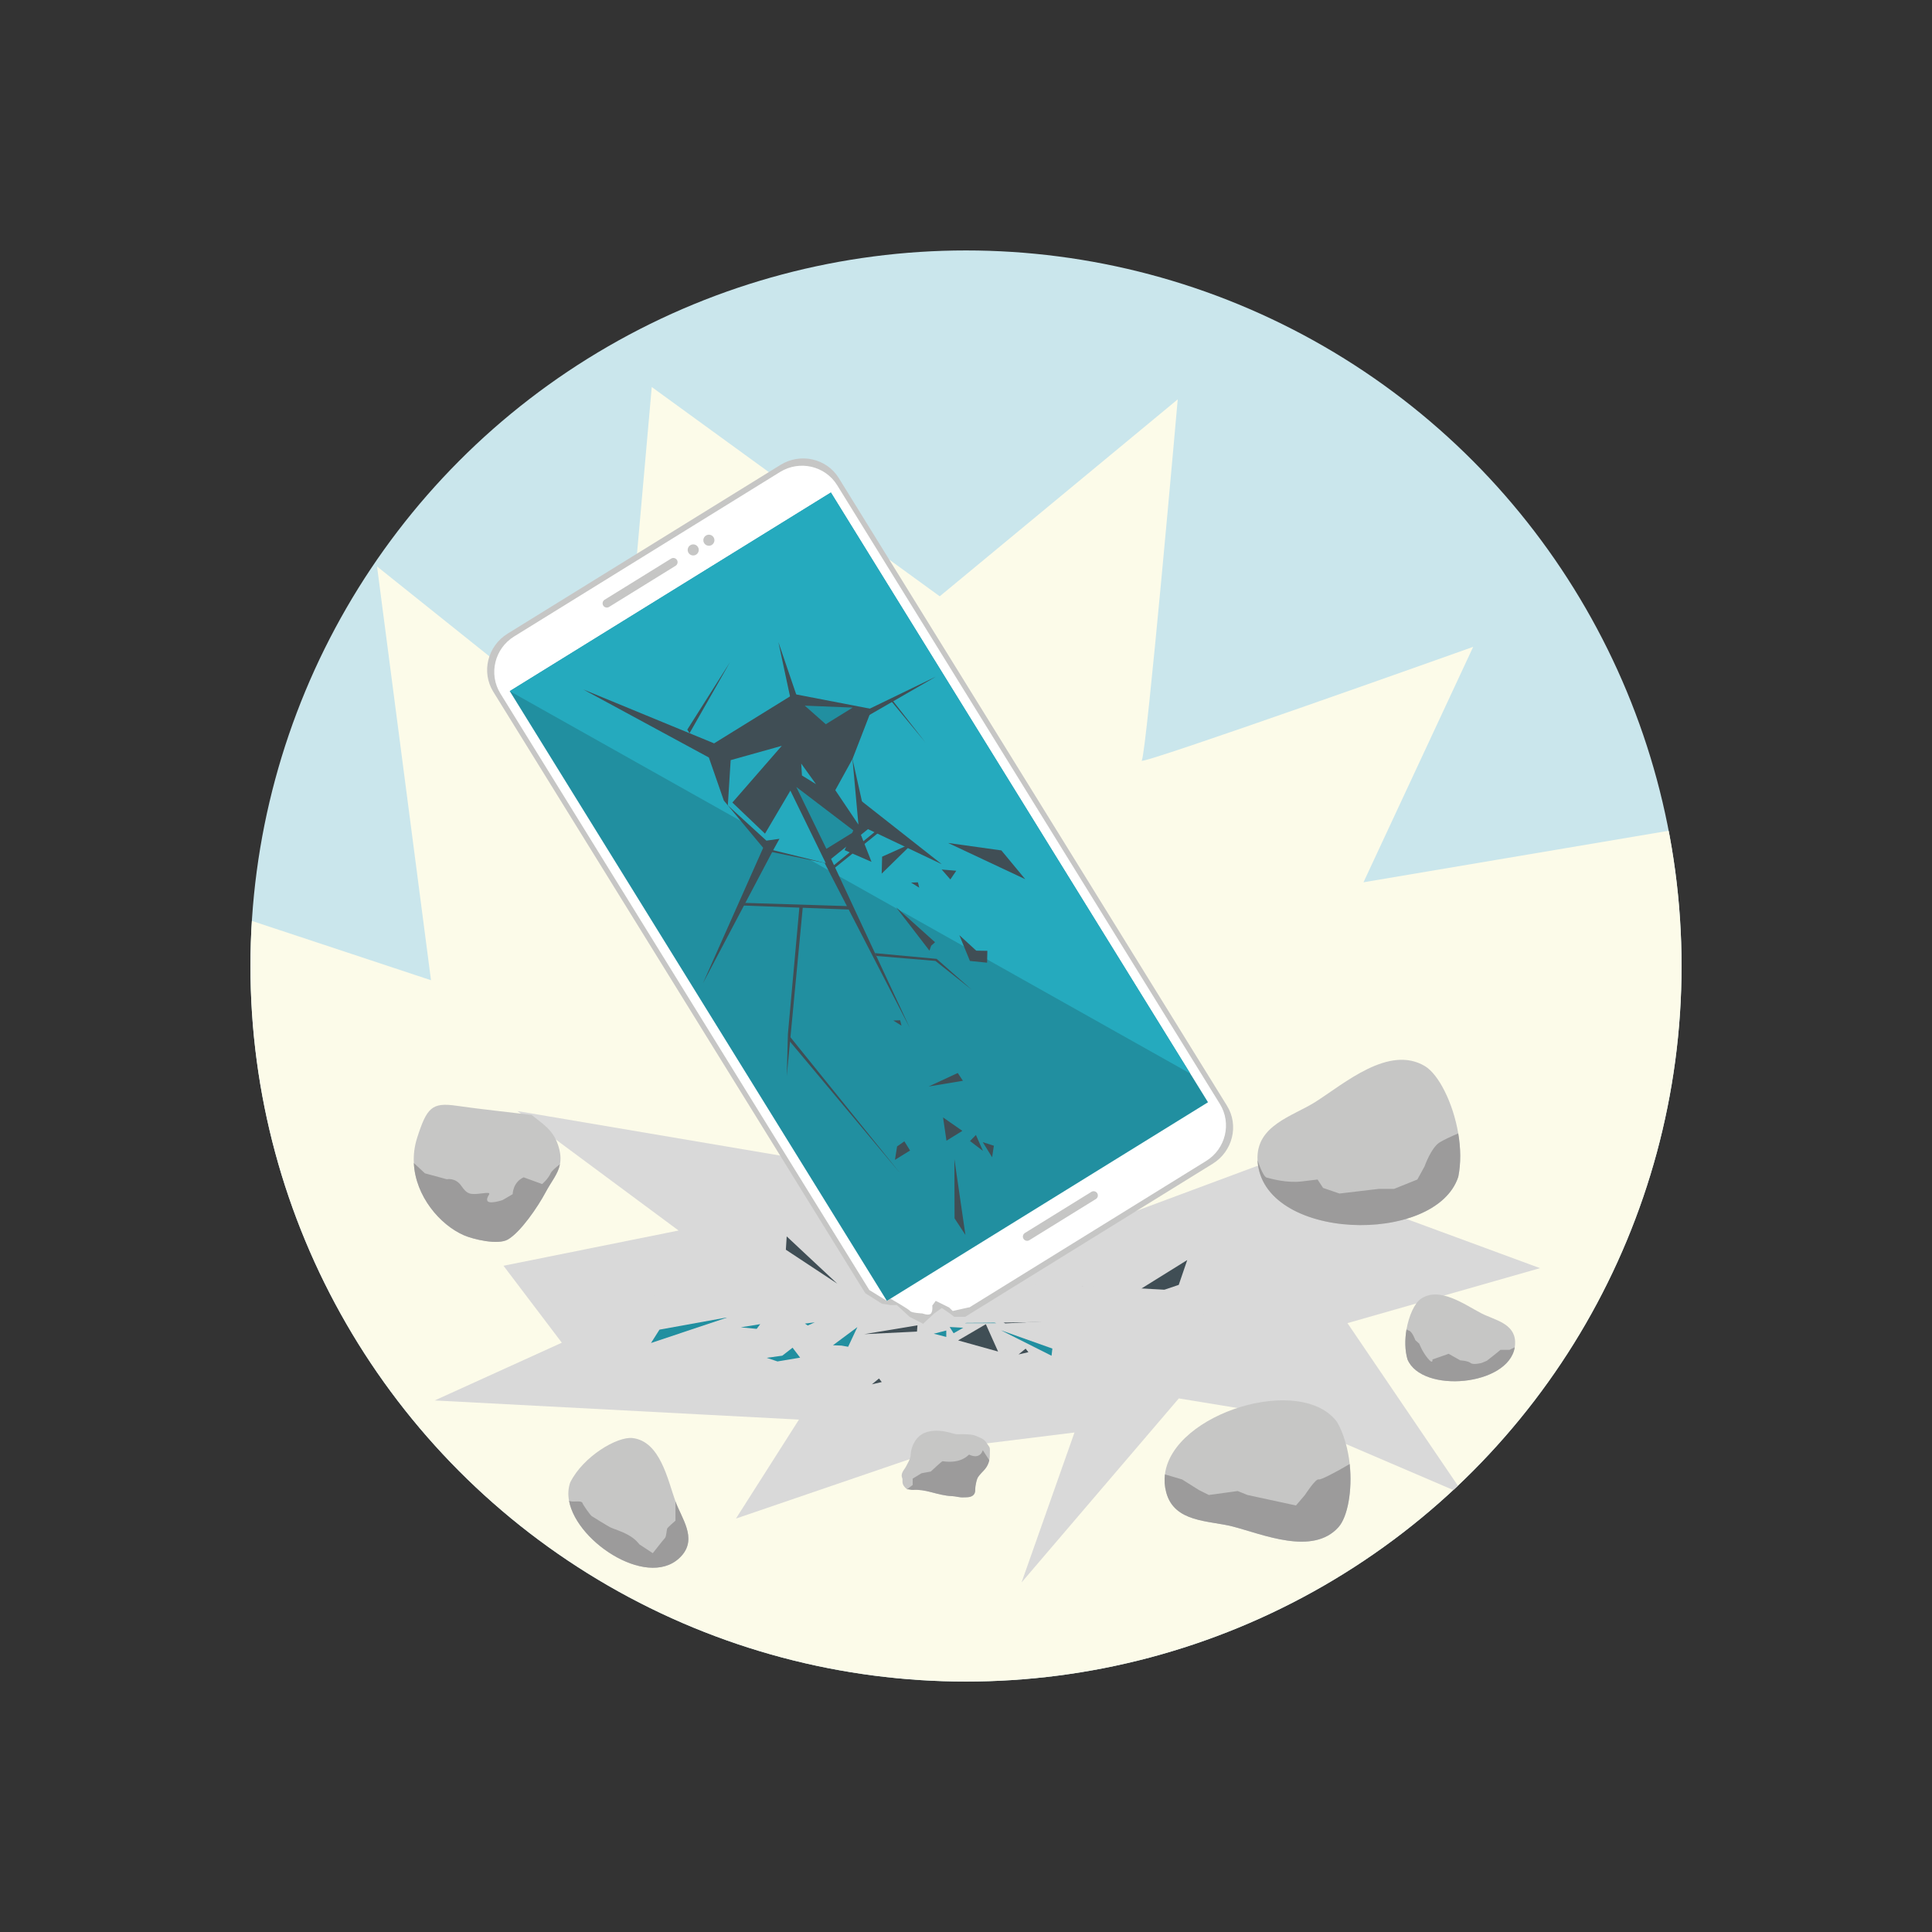 <?xml version="1.0" encoding="utf-8"?>
<!-- Generator: Adobe Illustrator 28.0.0, SVG Export Plug-In . SVG Version: 6.00 Build 0)  -->
<svg version="1.1" id="Layer_1" xmlns="http://www.w3.org/2000/svg" xmlns:xlink="http://www.w3.org/1999/xlink" x="0px" y="0px"
	 viewBox="0 0 1080 1080" style="enable-background:new 0 0 1080 1080;" xml:space="preserve">
<rect x="0" y="0" width="1080" height="1080" fill="#333333" stroke="none"/>
<style type="text/css">
	.st0{clip-path:url(#SVGID_00000150072419160259196220000010224385628934285224_);}
	.st1{fill:#CAE6EC;}
	.st2{fill:#FCFBE9;}
	.st3{fill:#D9D9D9;}
	.st4{fill:#218FA0;}
	.st5{fill:#404E55;}
	.st6{fill:#C6C6C5;}
	.st7{fill:#FFFFFF;}
	.st8{fill:#25AABE;}
	.st9{fill:#9C9B9B;}
</style>
<g>
	<g>
		<defs>
			<circle id="SVGID_1_" cx="540" cy="540" r="400"/>
		</defs>
		<clipPath id="SVGID_00000008130494877784630730000004652670258136447121_">
			<use xlink:href="#SVGID_1_"  style="overflow:visible;"/>
		</clipPath>
		<g style="clip-path:url(#SVGID_00000008130494877784630730000004652670258136447121_);">
			<circle class="st1" cx="540" cy="540" r="400"/>
			<g>
				<path class="st2" d="M41.33,481.85l199.6,66.1l-30.16-231.3l135.11,108.09l18.46-208.39l160.98,116.99l133.04-110.1
					c0,0-17.46,198.52-20.13,201.93s185.28-63.57,185.28-63.57L762.2,493.2l172.61-29.14l137.56,156.41l-96.21,174.29
					l-334.03,277.67L200.27,947.27L41.33,481.85z"/>
				<polygon class="st3" points="614.28,684.69 777.31,624.02 733.22,661.87 860.87,708.9 753.24,739.63 818.34,835.48 
					713.82,790.7 658.97,781.72 571.05,884.61 600.64,800.78 524.47,810.21 411.4,848.89 446.62,793.56 243,782.86 314.06,750.58 
					281.46,707.57 379.33,687.87 289.26,621.1 549.17,665.13 				"/>
				<g>
					<polygon class="st4" points="434.3,732.58 474.23,734.55 465.64,731.68 					"/>
					<polygon class="st4" points="539.53,739.66 556.85,739.66 548.2,735.29 					"/>
					<polygon class="st4" points="590.29,737.47 606.73,737.47 598.51,735.39 590.29,735.29 					"/>
					<polygon class="st4" points="528.97,747.35 528.97,743.76 521.97,745.56 					"/>
					<polygon class="st4" points="424.98,740.21 414.1,741.98 422.99,742.84 					"/>
					<polygon class="st4" points="406.98,736.34 363.92,750.75 368.65,743.28 					"/>
					<polygon class="st4" points="530.87,741.8 533.07,745.29 538.47,742.22 					"/>
					<polygon class="st4" points="451.5,740.96 455.46,739.21 449.95,739.89 					"/>
					<polygon class="st4" points="454.25,724.09 458.21,722.34 452.7,723.02 					"/>
					<polygon class="st4" points="536.22,715.1 540.19,713.35 534.67,714.04 					"/>
					<polygon class="st4" points="447.28,758.93 443.05,753.37 437.3,757.83 428.62,759.04 434.61,761.05 					"/>
					<polygon class="st4" points="469.65,723.21 491.99,726.56 476.5,731.44 					"/>
					<polygon class="st4" points="479.27,741.86 474.12,752.85 470.38,752.19 465.64,752 					"/>
					<polygon class="st4" points="588.28,753.86 587.82,757.87 559.54,743.64 					"/>
					<polygon class="st4" points="544.44,728.45 514.71,731.1 514.99,729.22 					"/>
				</g>
				<g>
					<polygon class="st5" points="593.29,738.12 553.35,734.47 561.94,739.8 					"/>
					<polygon class="st5" points="488.05,724.98 470.73,724.98 479.39,733.09 					"/>
					<polygon class="st5" points="437.29,729.04 420.85,729.04 429.07,732.91 437.29,733.09 					"/>
					<polygon class="st5" points="498.61,710.68 498.61,717.35 505.62,714.02 					"/>
					<polygon class="st5" points="602.6,723.95 613.48,720.67 604.59,719.06 					"/>
					<polygon class="st5" points="620.6,731.15 663.67,704.37 658.93,718.25 					"/>
					<polygon class="st5" points="496.71,720.99 494.51,714.52 489.11,720.23 					"/>
					<polygon class="st5" points="576.09,722.57 572.13,725.81 577.63,724.55 					"/>
					<polygon class="st5" points="573.33,753.9 569.37,757.14 574.88,755.88 					"/>
					<polygon class="st5" points="491.36,770.59 487.4,773.84 492.91,772.57 					"/>
					<polygon class="st5" points="580.31,689.19 584.53,699.5 590.28,691.23 598.96,688.98 592.97,685.24 					"/>
					<polygon class="st5" points="557.93,755.52 535.6,749.3 551.09,740.24 					"/>
					<polygon class="st5" points="548.31,720.89 553.46,700.47 557.2,701.69 561.94,702.05 					"/>
					<polygon class="st5" points="439.3,698.6 439.77,691.16 468.05,717.58 					"/>
					<polygon class="st5" points="483.15,745.8 512.87,740.86 512.6,744.36 					"/>
				</g>
				<ellipse class="st3" cx="526.16" cy="728.63" rx="174.91" ry="10.93"/>
				<path class="st6" d="M502.81,726.21l-2.01,1.24l1.31-1.64C502.11,725.81,502.37,725.96,502.81,726.21z"/>
				<g>
					<path class="st6" d="M483.69,722.9l9.29,5.88l4.8,0.74h3.53l7.15,6.6l7.56,3.86l6.22-5.77l4.25-3.03l4.45,3.03l2.5,1.91
						l6.15-0.03l5.33-4.67l-9.22-5.86l-24.34-1.62c0,0-20.96-6.16-23.48-6.43c-2.52-0.28-3.63,1.43-3.8,1.3"/>
					<g>
						<g>
							<path class="st6" d="M685.88,618.09L468.89,267.25c-6.81-11-21.42-14.28-32.64-7.35l-152.49,94.31
								c-11.23,6.94-14.81,21.49-8.01,32.49l207.94,336.2l0.39-2.94l1.88,1.16l9.82,6.07l2.01-1.24c2.41,1.39,10.28,5.95,10.95,6.88
								c0.78,1.11,7.29,7.15,7.29,7.15s3.32-4.32,4.42-5.77c1.1-1.45,0.7-4.39,0.7-4.39l1.93-2.63l7.5,3.69l2,1.96l9.17-2.05
								l-0.08,0.19l-2.06,5.09l138.28-85.52C689.1,643.62,692.69,629.08,685.88,618.09z"/>
							<g>
								<path class="st7" d="M674.24,648.99l-132.58,82l0.08-0.19l-9.17,2.05l-2-1.96l-7.5-3.69l-1.93,2.63c0,0,0.4,2.94-0.7,4.39
									c-1.1,1.45-4.83,0-4.83,0s-6.09-0.27-6.88-1.38c-0.67-0.93-8.54-5.5-10.95-6.88l-2.01,1.24l-9.82-6.07L279.72,387.68
									c-6.71-10.85-3.27-25.12,7.67-31.89c0,0,43.57-26.95,74.32-45.97s74.32-45.96,74.32-45.96c10.95-6.78,25.25-3.47,31.96,7.38
									L681.91,617.1C688.62,627.95,685.18,642.22,674.24,648.99z"/>
							</g>
							<g>
								<g>
									<polygon class="st4" points="675.28,616.17 497.78,725.95 495.77,727.19 284.96,386.35 464.47,275.32 665.37,600.14 
																			"/>
								</g>
								<polygon class="st8" points="464.47,275.32 665.37,600.14 284.96,386.35 								"/>
							</g>
							<g>
								<path class="st6" d="M337.21,338.52c0.69,1.11,2.14,1.45,3.25,0.77l37.2-23.01c1.11-0.68,1.45-2.14,0.76-3.25l0,0
									c-0.69-1.11-2.14-1.45-3.25-0.77l-37.2,23.01C336.86,335.96,336.52,337.41,337.21,338.52L337.21,338.52z"/>
								<path class="st6" d="M384.88,309.04c0.9,1.45,2.81,1.9,4.26,1c1.46-0.9,1.91-2.81,1.01-4.26c-0.9-1.46-2.81-1.9-4.26-1
									C384.43,305.68,383.98,307.58,384.88,309.04z"/>
								<path class="st6" d="M393.64,303.62c0.9,1.45,2.81,1.9,4.26,1c1.45-0.9,1.91-2.81,1.01-4.26c-0.9-1.46-2.81-1.9-4.26-1
									C393.19,300.26,392.74,302.17,393.64,303.62z"/>
							</g>
							<g>
								<path class="st6" d="M572.15,692.51c0.69,1.11,2.14,1.45,3.25,0.77l37.2-23.01c1.11-0.68,1.45-2.14,0.76-3.25l0,0
									c-0.69-1.11-2.14-1.45-3.25-0.77l-37.2,23.01C571.81,689.95,571.47,691.4,572.15,692.51L572.15,692.51z"/>
							</g>
						</g>
						<polygon class="st5" points="443.79,387.95 487.36,396.34 476.54,424.29 485.3,463.42 461.61,482.51 427.98,475.57 
							404.62,447.51 394.51,418.43 						"/>
						<polygon class="st5" points="325.99,385.38 399.19,415.54 396.25,423.44 						"/>
						<polygon class="st5" points="428.41,469.92 426.24,474.8 392.93,549.7 434.01,471.84 						"/>
						<polygon class="st5" points="458.13,476.88 508.62,574.67 461.96,474.5 						"/>
						<polygon class="st5" points="479.87,460.95 526.45,483.09 480.25,446.75 						"/>
						<polygon class="st5" points="483.28,401.25 523.32,378.17 484.42,397 						"/>
						<polygon class="st5" points="446.51,392.36 435.12,358.92 442.78,394.67 						"/>
						<polygon class="st5" points="384.2,407.86 408.08,370.13 385.45,409.88 						"/>
						<polygon class="st5" points="416.66,504.72 474.12,506.53 474.4,508.43 415.09,506.18 						"/>
						<polygon class="st5" points="489.8,464.41 464.74,484.82 465.23,486.28 491.16,465.41 						"/>
						<polygon class="st5" points="489.12,532.81 523.58,536.01 543.22,553.27 522.91,537.16 489.85,534.38 						"/>
						<polygon class="st5" points="498.37,392.13 517.26,414.97 498.97,391.55 						"/>
						<polygon class="st5" points="446.9,506.78 440.44,578.05 439.81,601.45 448.82,506.55 						"/>
						<polygon class="st5" points="503.24,655.91 440.78,581.26 441.23,579.04 						"/>
						<polygon class="st4" points="449.87,394.46 476.65,395.55 461.62,404.85 						"/>
						<polygon class="st8" points="466.94,441.71 479.87,460.95 476.54,424.29 						"/>
						<polygon class="st8" points="447.88,426.84 456.15,438.35 448.3,433.5 						"/>
						<polygon class="st8" points="441.83,441.96 461.61,482.51 432.21,475.26 435.73,468.89 428.41,469.92 406.86,450.2 
							408.45,424.92 437.02,416.92 409.41,448.62 427.64,466.02 						"/>
						<polygon class="st4" points="445.13,439.91 477.74,464.75 461.96,474.5 						"/>
						<polygon class="st5" points="510.52,471.07 492.87,488.37 493.11,478.89 						"/>
						<polygon class="st5" points="537.97,632.16 529.08,637.66 527.17,624.64 						"/>
						<polygon class="st5" points="508.73,643.14 500.29,648.36 501.48,640.85 505.55,638.01 						"/>
						<polygon class="st5" points="554.6,646.92 549.37,638.47 555.58,640.48 						"/>
						<polygon class="st5" points="526.4,486.06 534.56,486.76 531.26,491.62 						"/>
						<polygon class="st5" points="530.01,471.23 573.1,491.47 559.79,475.39 						"/>
						<polygon class="st5" points="545.54,634.46 549.49,643.36 542.24,637.85 						"/>
						<polygon class="st5" points="513.87,496.23 509.3,493.37 513.12,493.23 						"/>
						<polygon class="st5" points="487.91,457.41 483.33,454.56 487.15,454.41 						"/>
						<polygon class="st5" points="503.94,573.33 499.36,570.48 503.18,570.34 						"/>
						<polygon class="st5" points="542.19,537.17 536.28,522.76 545.72,531.42 551.94,531.52 551.79,538.15 						"/>
						<polygon class="st5" points="478.73,460.25 472.14,475.23 487.19,481.79 						"/>
						<polygon class="st5" points="500.93,507.18 519.57,531.41 520.53,528.67 522.69,526.71 						"/>
						<polygon class="st5" points="533.61,681.07 539.68,690.34 533.5,647.89 						"/>
						<polygon class="st5" points="519.14,607.35 538.27,604.16 535.39,599.81 						"/>
					</g>
				</g>
				<g>
					<path class="st6" d="M553.33,812.27c0.05,1.36-0.03,2.69-0.32,3.98v0.02c-0.38,1.69-1.08,3.3-2.19,4.71
						c-1.28,1.61-2.87,2.9-4.02,4.63c-0.88,1.34-1.19,3.43-1.48,4.98c-0.35,1.99,0.32,4.11-1.58,5.46
						c-1.51,1.09-3.48,0.91-5.24,0.98c-2.22,0.12-4.21-0.63-6.34-0.7c-3.95-0.13-7.91-1.24-11.76-2.24
						c-3.35-0.86-6.57-1.48-10.02-1.23c-1.16,0.08-2.29-0.46-3.37-0.35c-3.68-2.97-2.06-4.91-2.67-6.27
						c-0.91-2.02,0.45-3.95,1.56-5.51c0.76-1.1,1.24-2.37,1.91-3.5c0.37-0.63,0.61-1.33,0.88-2.02c0.35-0.86,0.33-1.1,0.38-2.07
						c0.28-4.91,3.09-10.27,7.86-12.2c4.2-1.69,8.94-1.33,13.22-0.32c1.41,0.33,2.8,0.86,4.25,1.08c1.48,0.22,3-0.1,4.5,0.02
						c1.73,0.12,3.57,0.1,5.24,0.48c1.29,0.3,2.31,0.9,3.52,1.36c2.09,0.81,3.17,1.83,4.33,3.75c0.38,0.63,1.01,1.28,1.23,1.96
						C553.49,810.1,553.3,811.41,553.33,812.27z"/>
					<path class="st9" d="M553.01,816.25v0.02c-0.38,1.69-1.08,3.3-2.19,4.71c-1.28,1.61-2.87,2.9-4.02,4.63
						c-0.88,1.34-1.19,3.43-1.48,4.98c-0.35,1.99,0.32,4.11-1.58,5.46c-1.51,1.09-3.48,0.91-5.24,0.98
						c-2.22,0.12-4.21-0.63-6.34-0.7c-3.95-0.13-7.91-1.24-11.76-2.24c-3.35-0.86-6.57-1.48-10.02-1.23
						c-1.16,0.08-2.29-0.46-3.37-0.35l3.19-2.39v-3.57l4.94-3l5.19-0.96c0,0,6.16-5.82,6.59-5.76c10.68,1.57,14.38-3.57,14.79-3.7
						c6.43,3.02,7.67-2.47,7.67-2.47L553.01,816.25z"/>
				</g>
				<g>
					<path class="st6" d="M381.27,869.39c-17.09,19.87-58.67-6.49-63.16-30.36c-0.69-3.55-0.51-7.07,0.66-10.36
						c7.22-14.54,26.31-25.8,34.84-24.79c15.54,1.86,19.66,23.47,23.98,35.41C380.94,848.62,389.66,859.62,381.27,869.39z"/>
					<path class="st9" d="M381.27,869.39c-17.09,19.87-58.67-6.49-63.16-30.36c0,0,0,0,1.31,0.26c1.31,0.28,5.65-0.51,6.12,0.81
						c0.47,1.35,4.5,6.92,5.2,7.39c0.71,0.47,8.71,5.42,10.36,6.27c1.65,0.86,5.89,1.97,10.15,4.33c4.26,2.36,6.12,5.18,6.12,5.18
						l7.54,4.97c0,0,6.12-7.79,6.83-8.5c0.71-0.71,0.94-4.47,1.18-5.18c0.24-0.71,4.67-4.48,4.67-4.48v-10.79
						C380.94,848.62,389.66,859.62,381.27,869.39z"/>
				</g>
				<g>
					<path class="st6" d="M846.96,750.05c0.03,1.07-0.03,2.11-0.21,3.12c-3.56,21.66-51.84,25.93-59.95,6.77
						c-1.51-5.18-1.5-11.13-0.58-16.63c1.34-7.85,4.55-14.76,7.91-17.14c10.39-7.39,24.79,3.23,33.99,8
						C835.3,737.87,846.62,739.66,846.96,750.05z"/>
					<path class="st9" d="M846.75,753.16c-3.56,21.66-51.84,25.93-59.95,6.77c-1.51-5.18-1.5-11.13-0.58-16.63
						c1.28-0.01-0.45,0.04,1.29,0.47c1.96,0.49,3.68,5.4,3.68,5.4l2.2,1.96c0,0,1.47,4.15,4.66,8.09c3.19,3.92,2.7,0.73,2.7,0.73
						l9.07-3.16l6.47,3.65c0,0,4.3,0.25,5.77,1.47c1.47,1.23,6.13,0,6.13,0l2.94-1.22c0,0,5.4-4.17,7.66-6.13h5.09L846.75,753.16z"
						/>
				</g>
				<g>
					<path class="st6" d="M815.19,657.82c-12.59,38.67-109.99,36.08-112.22-9.33c-0.95-19.43,19.62-24.46,32.28-32.47
						c16.22-10.26,41.14-32.18,61.37-20c7.53,4.56,15.65,20.38,18.55,37.6C816.54,641.72,816.73,650.15,815.19,657.82z"/>
					<path class="st9" d="M815.19,657.82c-12.59,38.67-109.99,36.08-112.22-9.33c0,0,2.9,9.31,5.2,9.83
						c2.33,0.52,10.78,3.14,19.64,2.09c8.57-1.02,8.72-1.05,8.72-1.05l3.09,4.7l9.14,3.13l22.11-2.61h8.46l12.99-5.23l4.01-7.32
						c0,0,3.68-10.47,8.43-13.42c2.64-1.62,7.01-3.59,10.4-5.01C816.54,641.72,816.73,650.15,815.19,657.82z"/>
				</g>
				<g>
					<path class="st6" d="M313.01,650.83c-1.07,5.48-4.75,9.53-8.03,15.69c-4.26,8.01-13.87,22.16-21.03,26.34
						c-5.61,3.28-19.46-0.09-24.67-2.36c-13.38-5.85-27.04-21.84-27.94-40.36c-0.24-4.56,0.32-9.29,1.84-14.07
						c5.44-16.96,8.26-19.91,21.9-17.96c14,2.01,28.09,3.43,42.12,5.14c5.85,4.88,11.9,8.05,14.82,17.02
						C313.42,644.58,313.59,647.92,313.01,650.83z"/>
					<path class="st9" d="M313.01,650.83c-1.07,5.48-4.75,9.53-8.03,15.69c-4.26,8.01-13.87,22.16-21.03,26.34
						c-5.61,3.28-19.46-0.09-24.67-2.36c-13.38-5.85-27.04-21.84-27.94-40.36l6.21,5.76l12.25,3.32c0,0,4.73-1.09,8.03,3.62
						c3.3,4.71,4.71,5.18,11.78,4.24c7.07-0.94,2.36,0.94,2.7,3.77c0.34,2.83,8.63,0,8.63,0l5.65-3.3c0,0,0-6.59,6.12-9.42
						l10.36,3.77c0,0,3.32-2.83,4.73-6C308.41,654.57,310.64,652.63,313.01,650.83z"/>
				</g>
				<g>
					<path class="st6" d="M748.24,853.66c-14.38,16.12-42.19,4.05-59.19-0.35c-13.28-3.42-32.66-2.09-37.14-19.14
						c-0.91-3.42-1.11-6.76-0.7-9.98c4.25-34.45,76.62-56.45,96.36-29.07c3.82,6.86,6.03,15.11,6.92,23.28
						C756.06,833.29,753.32,847.95,748.24,853.66z"/>
					<path class="st9" d="M748.24,853.66c-14.38,16.12-42.19,4.05-59.19-0.35c-13.28-3.42-32.66-2.09-37.14-19.14
						c-0.91-3.42-1.11-6.76-0.7-9.98l9.58,2.82l9.43,5.93l5.53,2.77l16.14-2.21l5.46,2.21l27.11,5.86l5-5.86c0,0,6.09-9.43,7.74-8.7
						c1.03,0.43,10.01-4.32,17.28-8.6C756.06,833.29,753.32,847.95,748.24,853.66z"/>
				</g>
			</g>
		</g>
	</g>
</g>
</svg>
